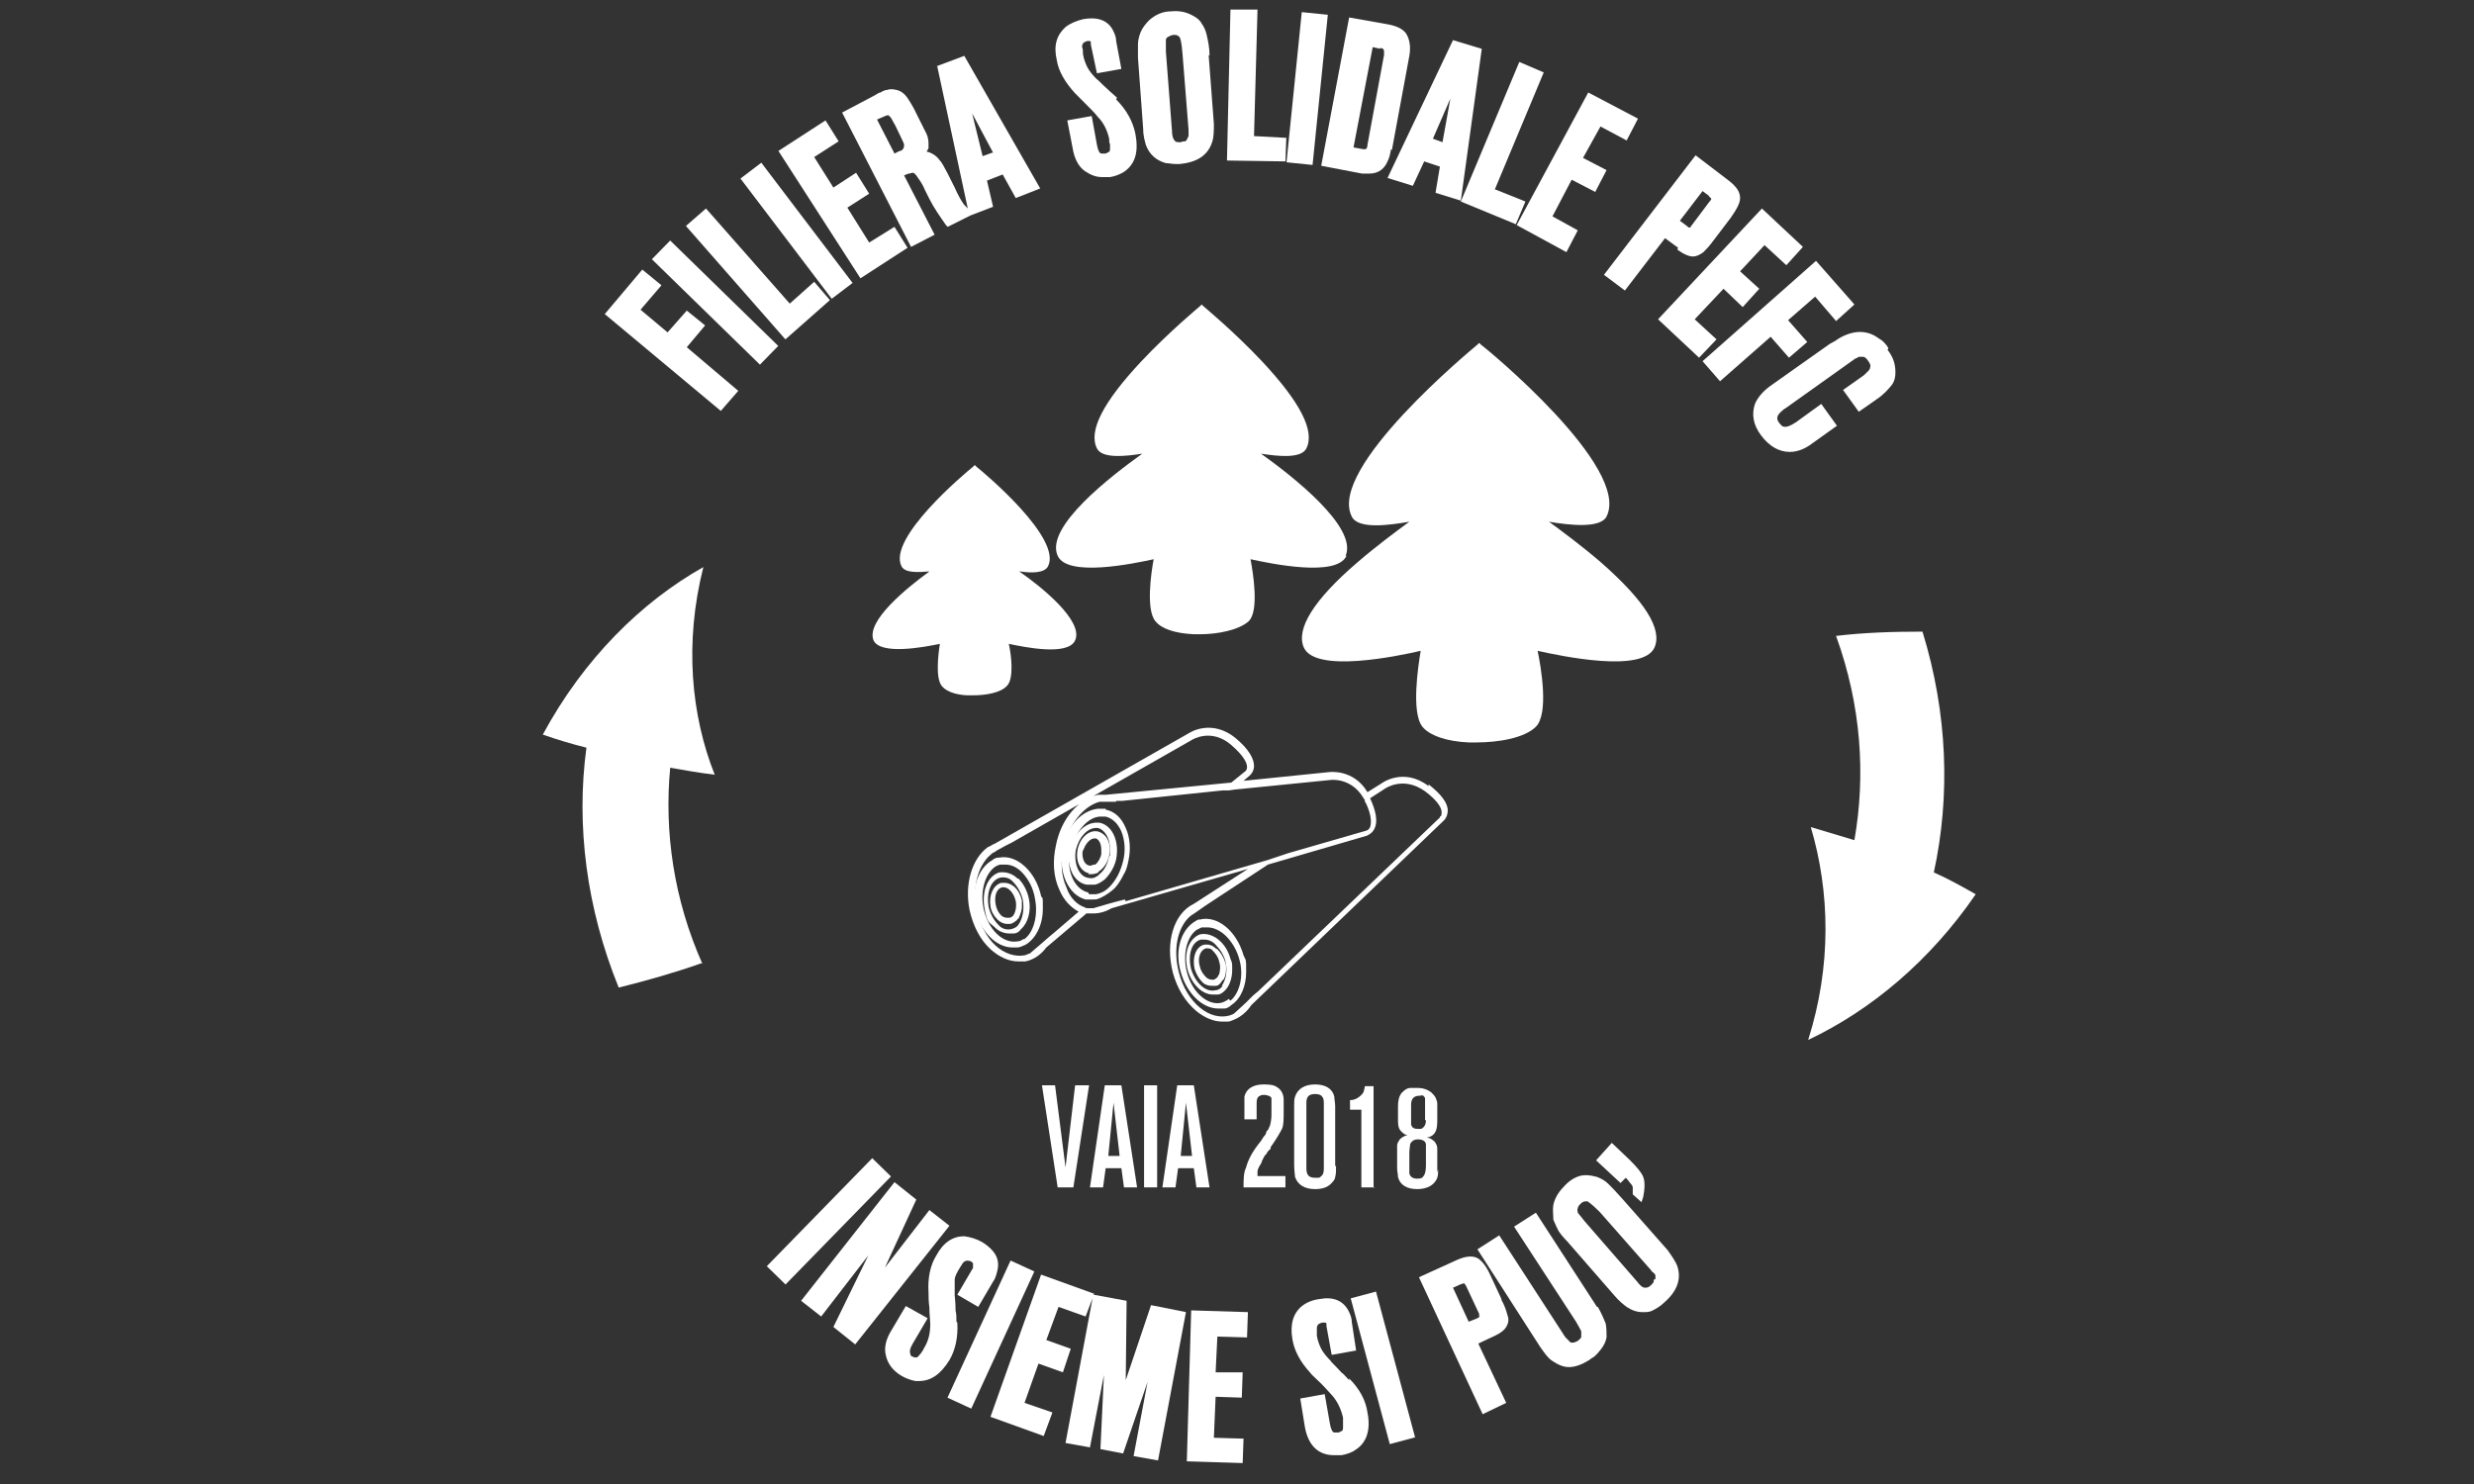 
<svg  xmlns="http://www.w3.org/2000/svg" version="1.1" viewBox="0 0 283.5 170.1">

  <rect x="0" y="0" width="283.5" height="170.1" fill="#333333" stroke="none"/>

  <g>
    <path fill="#FFFFFF" d="M116.9,65.5c1.3.2,2.8.2,3.2-.6,1.6-3.2-7.2-10.6-8.2-11.4l-.2-.2-.2.2c-1,.8-9.8,8.2-8.2,11.4.4.8,1.9.7,3.2.6-2.6,1.9-7.3,5.7-6.4,7.9.8,1.7,5.7.8,7.6.4-.2,1.3-.5,3.9.2,4.8.7.9,2.3,1.1,3.1,1.1.2,0,.3,0,.5,0,1.5,0,3.2-.3,3.9-1.1h0c.8-.8.5-3.5.2-4.8,1.9.4,6.8,1.4,7.6-.4,1-2.2-3.8-6.1-6.4-7.9Z"/>
    <path fill="#FFFFFF" d="M154.2,63.7c1.4-3.3-6.2-9.2-9.7-11.7,1.9.3,4.6.6,5.2-.6,1-2-.7-5.3-5.1-10-3.2-3.4-6.7-6.3-6.7-6.3l-.2-.2-.2.2s-3.5,2.9-6.7,6.3c-4.4,4.7-6.1,8-5.1,10,.6,1.2,3.3.9,5.2.6-3.5,2.5-11.2,8.4-9.7,11.7,1.1,2.5,8.7.9,11,.4-.3,1.6-.9,5.8.2,7.1.7.9,2.3,1.4,4.4,1.5.2,0,.5,0,.7,0,2.1,0,4.5-.5,5.6-1.5h0c1.2-1.2.5-5.5.2-7.1,2.3.5,9.9,2.1,11-.4Z"/>
    <path fill="#FFFFFF" d="M183.5,64.5c-2.2-1.9-4.5-3.6-6-4.7,2.3.4,5.9.8,6.6-.6,2.8-5.6-13.7-19.2-14.4-19.7l-.2-.2-.2.2c-.7.6-17.2,14.2-14.4,19.7.7,1.5,4.3,1,6.6.6-1.5,1.1-3.8,2.8-6,4.7-5,4.3-7,7.6-6.1,9.7,1.3,3,10.8,1,13.4.4-.3,1.8-1.1,7.1.2,8.7.8,1,2.8,1.7,5.3,1.8.3,0,.6,0,.9,0,2.5,0,5.5-.5,6.8-1.8,1.5-1.5.6-6.8.2-8.7,2.7.6,12.1,2.6,13.4-.4.9-2.1-1.1-5.3-6.1-9.7Z"/>
  </g>
  <g>
    <polygon fill="#FFFFFF" points="80.8 37.3 78.7 35.6 76.5 38.1 73.4 35.5 75.8 32.7 73.6 30.9 69.3 36 82.6 47.1 84.6 44.8 78.7 39.8 80.8 37.3"/>
    <rect fill="#FFFFFF" x="80.5" y="26.1" width="3" height="17.3" transform="translate(-.2 69.1) rotate(-45.7)"/>
    <polygon fill="#FFFFFF" points="90.5 34.8 80.9 23.9 78.6 25.9 90 38.9 95.1 34.4 93.3 32.3 90.5 34.8"/>
    <rect fill="#FFFFFF" x="89.8" y="17.9" width="3" height="17.3" transform="translate(2.5 60.5) rotate(-37.2)"/>
    <polygon fill="#FFFFFF" points="99.6 27.8 97.1 23.8 99.6 22.2 98.1 19.8 95.5 21.5 93.3 18 96.1 16.2 94.6 13.8 89.2 17.3 98.6 31.9 104 28.4 102.5 26 99.6 27.8"/>
    <path fill="#FFFFFF" d="M107.4,7.6l3.5,16.3c-.2-.2-.5-.5-.6-.7-.2-.3-.5-.8-.9-1.7l-.8-1.6c-.4-.7-.6-1.2-.9-1.5-.2-.3-.5-.6-.9-.8-.2-.1-.4-.2-.6-.2,0-.1.1-.2.2-.4,0-.2,0-.4,0-.6,0-.4-.1-.9-.4-1.4-.2-.4-.5-1-.9-1.8-.5-1.1-1-1.8-1.2-2.1-.3-.4-.7-.7-1.2-.8-.4-.1-.8-.1-1,0-.2,0-.5.1-.8.3-.2,0-.4.2-.8.4l-3.6,1.9,7.9,15.4,2.7-1.4-3.5-6.8.5-.2c.2,0,.4-.1.5-.1.1,0,.3.1.6.6.3.4.6.9.8,1.4l.5,1c.5,1,1.2,2,1.9,3l.2.2,2.6-1.3,2.6-1-.7-3,1.8-.7,1.5,2.7,2.8-1.1-8.7-15.2-3.2,1.2ZM113.7,17.5l-1.1.4-1.2-4.9,2.4,4.5ZM103.1,17.3l-.6.3-2-3.9.7-.3c.4-.2.6-.2.6-.2,0,0,0,0,.3.3.2.4.4.7.5.9.7,1.5,1,2,1,2.2,0,.2,0,.5-.4.7Z"/>
    <path fill="#FFFFFF" d="M128,11.2c-.3-.3-.7-.6-1-.9-1-.9-1.2-1.2-1.3-1.2-.5-.5-.9-1-1.1-1.4-.2-.4-.4-.9-.5-1.5,0-.3,0-.6-.1-.8,0-.1,0-.3.1-.4,0-.1.2-.2.5-.3,0,0,.2,0,.2,0,0,0,.1,0,.1,0,0,0,0,0,.1.1,0,0,0,.1,0,.1,0,0,0,.1,0,.2l.7,3.3,2.8-.5-.6-3.2c0-.5-.2-.9-.4-1.3-.6-1.1-1.8-1.5-3.4-1.2-.8.2-1.5.5-2,.9-1,.9-1.4,2.1-1,3.8.2,1.3,1,2.6,2.1,3.8.3.3.7.7,1.3,1.3.6.6,1,1,1.3,1.4.7.7,1.1,1.6,1.3,2.5,0,.3,0,.5.1.6,0,.1,0,.3,0,.5,0,.2,0,.3-.1.4,0,0-.2.1-.4.2-.2,0-.3,0-.5,0-.2,0-.4-.4-.5-1l-.6-3.3-2.8.5.6,3.1c.2,1.3.7,2.2,1.4,2.7.6.4,1.2.7,2,.7s.6,0,.9,0c.6-.1,1.1-.3,1.6-.6,1.3-.9,1.7-2.3,1.3-4.4-.3-1.4-1-2.7-2.2-3.9Z"/>
    <path fill="#FFFFFF" d="M138.6,6.4c0-1.1-.2-1.8-.3-2.3-.1-.5-.3-1-.6-1.4-.2-.4-.6-.7-1-.9-.7-.4-1.5-.6-2.5-.5-1,0-1.8.4-2.5,1-.4.4-.8.9-1,1.4-.2.5-.3,1-.3,1.4,0,.4,0,.9,0,1.5l.6,8.2c0,.8.2,1.4.3,1.8.4,1.1,1.2,1.8,2.3,2.1.3,0,.7.1,1.1.1s.3,0,.5,0c2-.2,3.2-1,3.7-2.5.2-.6.2-1.3.2-2.1l-.6-7.9ZM136.2,15.6c0,0-.1.2-.2.4,0,0,0,.1-.2.2-.1,0-.3,0-.5.1-.4,0-.6,0-.7-.2-.2-.2-.3-.6-.3-1.1l-.7-9.1c0-.6,0-1.1,0-1.3,0-.2.1-.3.3-.4.2-.1.4-.2.6-.2,0,0,0,0,.1,0,.4,0,.5.2.6.3,0,0,.2.4.3,1.8l.7,8.8c0,0,0,.2,0,.4,0,.3,0,.3,0,.3t0,0Z"/>
    <polygon fill="#FFFFFF" points="144.1 1.1 141 1.1 140.6 18.4 147.3 18.5 147.4 15.8 143.7 15.6 144.1 1.1"/>
    <rect fill="#FFFFFF" x="141.2" y="8.7" width="17.3" height="3" transform="translate(124.5 158.2) rotate(-84.2)"/>
    <path fill="#FFFFFF" d="M159.5,17.2l2-10.8c.2-1.1,0-2-.4-2.6-.4-.5-1-.8-2-1l-4.5-.8-3.2,17,4.7.9c.3,0,.6,0,.8,0,1.2,0,1.8-.7,2.1-1.4.2-.4.3-.8.4-1.4ZM158.1,5.5c.5,0,.5.3.5.4,0,0,0,.2,0,.4l-1.9,10.3h0c0,.4-.2.5-.2.5,0,0,0,0-.3,0l-1.1-.2,2.2-11.5.9.2Z"/>
    <path fill="#FFFFFF" d="M166.5,4.6l-7.5,15.8,2.9.9,1.3-2.8,1.8.6-.5,3,2.9.9,2.4-17.4-3.3-1ZM166.2,11.3l-.9,5-1.1-.4,2-4.6Z"/>
    <polygon fill="#FFFFFF" points="171.3 21.7 176.9 8.3 174.1 7.1 167.4 23.1 173.7 25.7 174.8 23.1 171.3 21.7"/>
    <polygon fill="#FFFFFF" points="182.8 22 184.1 19.5 181.4 18.1 183.4 14.5 186.4 16.1 187.7 13.6 182 10.6 173.8 25.8 179.5 28.9 180.8 26.4 177.9 24.8 180.1 20.6 182.8 22"/>
    <path fill="#FFFFFF" d="M192.2,28.6c.8.6,1.4.8,1.8.8.4,0,.8-.2,1.2-.5.3-.3.7-.7,1.2-1.4l1.9-2.5c.7-1,1.1-1.7,1.1-2.3,0-.7-.4-1.3-1.3-2l-3.8-2.9-10.5,13.7,2.4,1.8,4.6-6,1.5,1.1ZM195.8,22.5c.3.2.3.3.3.3,0,0,0,.1-.2.3l-2.1,2.8h0c-.1.2-.2.2-.2.2,0,0-.1,0-.3-.2l-.8-.6,2.6-3.4.8.6Z"/>
    <polygon fill="#FFFFFF" points="194.2 36.6 197.5 33.1 199.7 35.2 201.6 33.1 199.4 31.1 202.2 28.1 204.7 30.4 206.6 28.3 201.9 23.9 190 36.6 194.7 41 196.7 38.9 194.2 36.6"/>
    <polygon fill="#FFFFFF" points="205 41 207.1 39.2 204.9 36.7 208 34 210.4 36.8 212.5 34.9 208.1 29.9 195.1 41.4 197.1 43.7 202.9 38.6 205 41"/>
    <path fill="#FFFFFF" d="M216.4,39.9c-.3-.5-.7-.9-1.1-1.1-1.3-1-2.9-1-4.6,0-.4.3-.8.5-1,.6l-6.5,4.6c-1.2.8-1.8,1.6-2.1,2.3-.4,1.2-.2,2.4.7,3.6.9,1.2,2,1.9,3.3,1.9,0,0,0,0,0,0,.8,0,1.7-.3,2.6-1l2.8-2-1.8-2.5-2.9,2.1c-.6.4-1.1.6-1.4.5-.2,0-.3-.2-.5-.4-.4-.5-.3-.9.3-1.4,0,0,.2-.2.4-.3l8-5.7s.1,0,.4-.2c.2,0,.3,0,.5,0,.2,0,.4.2.6.5.2.3.3.5.2.7,0,.3-.3.5-.7.9l-2.4,1.7,1.8,2.5,2-1.4c.9-.6,1.4-1.2,1.8-1.7.3-.4.4-.9.4-1.4,0-.9-.2-1.7-.9-2.6Z"/>
  </g>
  <g>
    <rect fill="#FFFFFF" x="86.3" y="138.6" width="17.3" height="3" transform="translate(-71.6 110.1) rotate(-45.7)"/>
    <polygon fill="#FFFFFF" points="106.5 138.7 101.4 145.3 105 137.5 102.5 135.5 91.8 149.1 94.1 150.9 99.5 143.9 95.5 152.1 98 154.1 108.8 140.5 106.5 138.7"/>
    <path fill="#FFFFFF" d="M109.6,151.5c0-.5,0-.9-.1-1.3,0-1-.1-1.6-.1-1.7,0-.7,0-1.3,0-1.8,0-.4.3-.9.6-1.4.2-.3.3-.5.4-.6,0,0,.2-.2.4-.2.1,0,.3,0,.5.1,0,0,.1.1.2.2,0,0,0,.1,0,.1,0,0,0,.1,0,.2,0,.1,0,.2,0,.2,0,0,0,.1-.1.2l-1.7,2.9,2.4,1.4,1.7-2.9c.3-.4.4-.9.5-1.3.3-1.3-.3-2.3-1.7-3.2-.7-.4-1.4-.6-2.1-.7,0,0,0,0,0,0-1.3,0-2.4.7-3.2,2.2-.7,1.1-1,2.6-.9,4.2,0,.4,0,1,.1,1.8,0,.8.1,1.4.1,1.9,0,1-.2,1.9-.7,2.7-.1.2-.2.4-.3.5,0,.1-.2.2-.3.4-.1.1-.2.2-.3.2-.1,0-.3,0-.4-.1-.2,0-.3-.2-.3-.4-.1-.2,0-.6.3-1.1l1.7-2.9-2.5-1.4-1.6,2.7c-.7,1.1-.9,2.1-.7,2.9.2,1,.8,1.8,1.8,2.4.5.3,1.1.5,1.6.6.1,0,.3,0,.4,0,1.4,0,2.5-.8,3.5-2.4.7-1.2,1-2.7.9-4.3Z"/>
    <rect fill="#FFFFFF" x="104.9" y="151.5" width="17.3" height="3" transform="translate(-72.9 192.2) rotate(-65.3)"/>
    <polygon fill="#FFFFFF" points="129 158.2 129.1 149.1 125.3 148.4 125.4 148.3 119.3 146.1 113.5 162.4 119.6 164.6 120.6 161.9 117.4 160.8 119 156.3 121.8 157.3 122.7 154.6 119.9 153.6 121.3 149.8 124.4 150.9 125.2 148.8 122.1 165.4 124.9 165.9 126.5 157.6 126.1 166.1 128.7 166.6 131.5 158.4 129.9 166.9 132.7 167.4 135.9 150.4 131.9 149.6 129 158.2"/>
    <polygon fill="#FFFFFF" points="136 167.5 142.4 167.7 142.5 164.9 139.1 164.8 139.3 160.1 142.3 160.2 142.4 157.3 139.3 157.3 139.5 153.2 142.9 153.3 143 150.4 136.5 150.2 136 167.5"/>
    <path fill="#FFFFFF" d="M154.6,158.2c-.3-.3-.6-.7-.9-.9-.9-1-1.2-1.2-1.2-1.3-.5-.5-.9-1-1.1-1.4-.2-.4-.4-.9-.5-1.5,0-.3,0-.6,0-.8,0-.1,0-.3.1-.4,0-.1.2-.2.5-.3,0,0,.2,0,.3,0,0,0,.1,0,.1,0,0,0,0,0,.1.1,0,0,0,.1,0,.1,0,0,0,.1,0,.2l.6,3.3,2.8-.5-.5-3.3c0-.5-.2-.9-.4-1.3-.6-1.1-1.7-1.6-3.3-1.3-.8.1-1.5.4-2,.8-1,.8-1.4,2.1-1.1,3.8.2,1.3.9,2.6,2,3.8.2.3.7.7,1.3,1.3.6.6,1,1.1,1.3,1.4.6.7,1,1.6,1.2,2.5,0,.3,0,.5,0,.6,0,.1,0,.3,0,.5,0,.2,0,.3-.1.4,0,0-.2.1-.4.2-.2,0-.3,0-.5,0-.2,0-.4-.4-.5-1l-.6-3.4-2.8.5.5,3.1c.2,1.3.7,2.2,1.3,2.7.6.5,1.3.7,2.1.7s.5,0,.8,0c.6-.1,1.2-.3,1.6-.6,1.3-.8,1.8-2.3,1.4-4.3-.2-1.4-.9-2.7-2.1-3.9Z"/>
    <rect fill="#FFFFFF" x="157" y="148.1" width="3" height="17.3" transform="translate(-35.2 46.4) rotate(-15)"/>
    <path fill="#FFFFFF" d="M172.1,149l-1.3-2.8c-.5-1.1-1-1.7-1.5-2-.6-.3-1.4-.2-2.3.2l-4.4,2,7.3,15.7,2.7-1.3-3.2-6.8,1.7-.8c.9-.4,1.4-.8,1.6-1.3.2-.4.2-.8,0-1.3-.1-.4-.3-1-.7-1.7ZM169.6,150.9s0,0-.3.2l-1,.4-1.8-3.9.9-.4c.3-.1.4-.1.4-.1h0s0,0,.2.3l1.5,3.2c0,.2,0,.3,0,.3Z"/>
    <path fill="#FFFFFF" d="M183,149.8l-7-10.8-2.5,1.6,7.1,10.9c.3.5.5.9.6,1.1,0,.2,0,.4,0,.6,0,.2-.2.3-.4.5-.2.1-.4.2-.6.2-.1,0-.3,0-.4-.2-.2-.2-.3-.3-.4-.4-.1-.1-.2-.3-.4-.6l-7.2-11.1-2.5,1.6,7.2,11.2c.5.7.9,1.3,1.4,1.6.6.4,1.2.7,1.9.7s1.5-.3,2.3-.8c.2-.2.5-.3.7-.5.2-.2.4-.4.7-.8.3-.4.5-.8.6-1.3,0-.5,0-1.1-.1-1.6-.2-.5-.5-1.2-.9-1.9Z"/>
    <path fill="#FFFFFF" d="M192.2,145.1c-.2-.5-.6-1.1-1.1-1.8l-5.2-5.9c-.7-.8-1.2-1.3-1.6-1.7-.4-.4-.8-.6-1.3-.8-.4-.1-.8-.2-1.3-.2-.8,0-1.6.4-2.3,1.1-.7.7-1.2,1.4-1.4,2.3-.1.6,0,1.1,0,1.7.2.5.4.9.6,1.3.2.3.5.7,1,1.2l5.4,6.2c.5.6,1,1,1.4,1.3.6.4,1.2.6,1.8.6s.8,0,1.2-.2c.4-.2.9-.5,1.3-.9,1.5-1.3,2-2.7,1.5-4.2ZM189.5,146.7c0,0,0,.2,0,.2h0c0,.1-.2.3-.3.4-.3.3-.5.3-.7.3-.3,0-.6-.3-.9-.7l-6-6.9c-.5-.6-.7-.9-.8-1,0-.2-.1-.3,0-.5,0-.2.2-.4.3-.5.2-.2.4-.3.6-.3s.1,0,.2,0c0,0,.4.2,1.4,1.2l5.9,6.7s.1.2.3.3c.2.2.2.3.2.3,0,.1,0,.2,0,.4Z"/>
    <path fill="#FFFFFF" d="M186.1,134.8c.1.1.2.2.3.3,0,0,.2.2.4.5.2.2.3.4.3.5,0,.2,0,.4,0,.6v.2s1,.9,1,.9l.2-.6c.2-1,.2-1.8,0-2.3-.2-.5-.7-1.1-1.5-1.9l-2.1-2-1.8,2,2.8,2.6.7-.7Z"/>
  </g>
  <path fill="#FFFFFF" d="M80.5,110.5c-3.3-7.4-4.4-15.2-3.7-22.5,1.7.3,3.4.6,5.1.8-2.7-6.8-3.5-15.1-1.3-23.8-7.1,4-13.7,10.5-18.4,19.2,1.7.6,3.4,1.1,5,1.5-1.2,8.9,0,18.4,3.7,27.5,3.2-.8,6.4-1.7,9.5-2.8Z"/>
  <path fill="#FFFFFF" d="M210.4,72.9c2.9,8,3.4,16,2.1,23.4-1.7-.5-3.3-1-5-1.5,2.2,7.4,2.4,15.9-.3,24.4,7.2-3.4,14-9.1,19.2-16.7-1.6-.9-3.2-1.8-4.8-2.5,1.9-8.7,1.6-18.2-1.3-27.6-3.4,0-6.7.1-10,.5Z"/>
  <g>
    <path fill="#FFFFFF" d="M114.6,98.3c0,0-.1,0-.2,0-.2,0-.5.1-.7.3-1.6.9-2.4,3.2-1.9,5.6.5,2.6,2.4,4.4,4.2,4.4s.4,0,.6,0c.3,0,.6-.2.9-.3,1.2-.7,2-2.3,2-4.1s0-1-.2-1.5c-.6-2.8-2.8-4.8-4.8-4.4ZM117.3,107.6c-.2.2-.5.3-.7.3-1.7.3-3.4-1.4-3.9-3.8-.4-2,.2-4,1.4-4.8.2-.1.4-.2.6-.2h.1c.1,0,.3,0,.4,0,.8,0,1.5.4,2.1,1.1.6.7,1.1,1.6,1.3,2.8.4,2-.2,4-1.3,4.7Z"/>
    <path fill="#FFFFFF" d="M116.6,100.7c-.6-.6-1.4-.8-2.1-.7h0s0,0,0,0c-1.3.4-2,2.1-1.7,4s.6,1.7,1.2,2.3c.5.5,1.1.7,1.7.7s.3,0,.4,0c.4,0,.7-.2.9-.5.8-.7,1.2-2.1.9-3.5-.2-.9-.6-1.7-1.2-2.3ZM116.7,106c-.2.3-.5.4-.8.5-.5.1-1.1,0-1.5-.5-.5-.5-.9-1.2-1.1-2-.3-1.6.2-3.1,1.3-3.4h0c.5-.1,1.1,0,1.5.5.5.5.9,1.2,1.1,2,.2,1.1,0,2.2-.5,2.9Z"/>
    <path fill="#FFFFFF" d="M114.8,101.2h-.1c-.9.3-1.4,1.4-1.2,2.7.1.6.4,1.1.8,1.5.3.3.7.5,1.1.5s.2,0,.3,0c.3,0,.5-.2.8-.4h0c0,0,.1-.2.2-.2.2-.4.4-.9.4-1.4s0-.4,0-.7c-.3-1.3-1.2-2.1-2.2-2ZM116.2,104.8s0,0,0,0c-.1.2-.3.4-.6.4-.3,0-.6,0-.9-.3-.3-.3-.5-.7-.6-1.2-.2-1,.1-1.9.8-2,0,0,0,0,.1,0h0c.6,0,1.2.7,1.4,1.6.1.6,0,1.1-.2,1.5Z"/>
    <path fill="#FFFFFF" d="M163.7,90.1c-2.9-2.2-5.4-.3-5.4-.3l-1.6,1c-1.6-2.7-4.4-2.3-4.4-2.3l-9.8,1,.7-.6s.5-.4.5-1.1c0-.9-.7-2-2-3.1-2.8-2.4-5.4-.7-5.4-.7l-22.3,12.7c-.3.1-.5.3-.8.4-1.8,1.3-2.7,4.2-2.1,7.2.4,1.8,1.2,3.4,2.4,4.5,1,.9,2.1,1.4,3.2,1.4s.5,0,.8,0c1-.2,1.8-.8,2.4-1.6l4.6-3.9s0,0,0,0c.3,0,.5,0,.8,0,.7,0,1.4-.2,2.1-.6l15.6-4.5-6.2,4c-2.3,1.1-3.3,4.4-2.4,7.9.5,1.8,1.4,3.3,2.7,4.4,1,.8,2,1.2,3,1.2s.7,0,1-.1c.9-.3,1.7-.9,2.3-1.8l22.1-21.2s.4-.4.4-1.1c0-.9-.8-1.9-2.2-3ZM120.8,106.9l-.6.5-.8.7h0s-1.4,1.2-1.4,1.2h0c0,0,0,0,0,0-.2,0-.4.2-.6.2-1.1.2-2.3-.2-3.3-1.1-1.1-1-1.8-2.5-2.2-4.1-.5-2.7.2-5.2,1.7-6.4,0,0,0,0,.1-.1.2-.1.4-.2.5-.3l1.1-.6h0s0,0,0,0l.6-.3,20.7-11.8c0,0,2.2-1.4,4.5.6,1.5,1.3,1.8,2.1,1.8,2.5,0,.4-.2.5-.2.5l-1.6,1.3-14.4,1.4c-.3,0-.6,0-.9,0-2.2.5-4.2,2.7-4.8,5.8-.4,1.8-.3,3.6.4,5.1.5,1.2,1.3,2,2.2,2.5l-2.8,2.4ZM128.9,103.1h0s-.8.2-.8.2l-1.1.3-1.7.5h-.1s0,0,0,0c0,0,0,0,0,0-.2,0-.3,0-.5,0h0s0,0,0,0c-.1,0-.3,0-.4-.1-.9-.3-1.7-1.1-2.1-2.3-.6-1.3-.7-3-.3-4.6.6-2.7,2.3-4.7,4.1-5.2,0,0,0,0,0,0h0s.6,0,.6,0h1.3c0-.1,0-.1,0-.1h.7c0,0,11.5-1.2,11.5-1.2h.7c0,0,.7-.1.7-.1l11-1.1s2.3-.3,3.7,2c0,0,.1.2.2.3,0,0,0,0,0,.1,0,0,0,.2.1.2.8,1.7.6,2.5.5,2.8-.1.3-.4.4-.4.4l-9,2.6-1.2.4h0s-1.2.4-1.2.4l-16.2,4.7ZM165,93.7l-20.8,19.9-.6.5-.8.8-1.3,1.2h0c-.2.2-.4.2-.6.3-1.1.3-2.3,0-3.4-.9-1.1-.9-2-2.4-2.4-4-.7-2.6-.2-5.2,1.3-6.5,0,0,0,0,0,0h0s.6-.4.6-.4l1-.7.6-.4,6.7-4.4,11.3-3.3c0,0,.6-.2.9-.8.4-.8.2-2-.5-3.5l1.7-1.1c0,0,2.1-1.5,4.6.3,1.6,1.2,1.9,2,1.9,2.4,0,.4-.1.5-.2.5Z"/>
    <path fill="#FFFFFF" d="M137.6,105.4c0,0-.1,0-.2,0-.2,0-.4.2-.6.3-1.5,1-2.2,3.3-1.5,5.7.7,2.5,2.5,4.2,4.3,4.2s.5,0,.7,0c.3,0,.6-.2.8-.4,1.1-.7,1.7-2.2,1.7-3.8s0-1.2-.3-1.9c-.8-2.8-3-4.6-5-4.1ZM140.8,114.5c-.2.2-.5.3-.7.4-1.6.5-3.5-1.1-4.1-3.5-.5-2,0-4,1.1-4.8.2-.1.4-.2.6-.3,0,0,0,0,.1,0,.2,0,.4,0,.6,0,.7,0,1.5.4,2.1,1,.6.6,1.2,1.5,1.5,2.6.6,2,0,4-1,4.8Z"/>
    <path fill="#FFFFFF" d="M137.6,107.1s0,0-.1,0c0,0,0,0,0,0-1.3.5-1.9,2.2-1.4,4.1.5,1.7,1.7,2.8,2.9,2.8s.3,0,.5,0c.4,0,.7-.3.9-.5.5-.5.8-1.4.8-2.3s0-.8-.2-1.3c-.5-1.9-2.1-3.1-3.5-2.8ZM140.1,113c-.2.3-.5.5-.8.5-1.1.3-2.3-.8-2.8-2.4-.4-1.6,0-3.1,1.1-3.4h0c.1,0,.2,0,.4,0,.5,0,1,.2,1.4.7.4.4.8,1,1,1.7.3,1.1.1,2.2-.4,2.9Z"/>
    <path fill="#FFFFFF" d="M139.3,108.7c-.4-.4-.9-.5-1.4-.4,0,0,0,0,0,0h0c-.9.3-1.3,1.5-1,2.8.2.6.5,1.1.9,1.5.3.3.7.4,1.1.4s.2,0,.4,0c.3,0,.5-.2.7-.5,0,0,.1-.2.2-.2.2-.3.3-.8.3-1.2s0-.6-.1-.8c-.2-.6-.5-1.1-.9-1.5ZM139.6,111.8s0,0,0,0c0,.2-.3.4-.5.5-.3,0-.6,0-.9-.3-.3-.3-.6-.7-.7-1.2-.3-.9,0-1.9.7-2.1,0,0,0,0,.1,0,0,0,0,0,0,0,.2,0,.5,0,.7.3.3.3.6.7.7,1.2.2.6.1,1.1,0,1.5Z"/>
    <path fill="#FFFFFF" d="M126.7,92.7s0,0-.2,0c-.2,0-.5,0-.7,0-1.8.2-3.5,1.9-4,4.4-.6,2.8.6,5.5,2.6,6,.2,0,.4,0,.6,0s.1,0,.2,0c0,0,0,0,.1,0,.2,0,.4,0,.6-.1.5-.2,1-.5,1.5-.9.4-.3.7-.7,1-1.2.2-.3.3-.6.5-.9.2-.4.3-.8.4-1.3.3-1.3.2-2.7-.3-3.8-.5-1.2-1.3-1.9-2.3-2.1ZM124.7,102.3c-1.3-.3-2.2-1.8-2.2-3.6.1,1.4.9,2.5,2,2.7.1,0,.3,0,.4,0s.4,0,.6,0c.4-.1.7-.3,1.1-.6.6-.6,1.1-1.4,1.3-2.3.4-2-.4-3.9-1.9-4.2h-.1s0,0,0,0c-1-.1-2,.5-2.6,1.5.7-1.2,1.6-2.1,2.7-2.2,0,0,.2,0,.3,0s.2,0,.3,0h.1c.8.2,1.4.8,1.8,1.7.4,1,.5,2.2.2,3.4-.3,1.2-.8,2.2-1.6,3-.5.5-1,.7-1.5.8-.3,0-.5,0-.8,0ZM123.3,97.4c.3-1.4,1.3-2.5,2.3-2.5s.1,0,.2,0h0c.8.2,1.4,1.2,1.4,2.4s0,.6-.1.9c-.2.8-.5,1.5-1,1.9-.2.2-.3.3-.5.4-.3.2-.6.2-1,.1-1-.2-1.6-1.7-1.3-3.3Z"/>
    <path fill="#FFFFFF" d="M124.7,100.2c.1,0,.2,0,.3,0,.2,0,.4,0,.6-.1.1,0,.2,0,.3-.2.6-.4,1-1,1.2-1.8.3-1.3-.2-2.5-1.3-2.8,0,0,0,0,0,0-1-.2-2,.7-2.3,2-.3,1.4.3,2.6,1.3,2.8ZM124.1,97.6c.2-.8.8-1.5,1.3-1.5s0,0,.1,0c0,0,0,0,.1,0,.4.2.6.7.6,1.3s0,.4,0,.5c-.1.5-.4,1-.7,1.2,0,0,0,0-.1,0-.2,0-.4.2-.6.1-.6-.1-.9-1-.7-1.9Z"/>
  </g>
  <g>
    <path fill="#FFFFFF" d="M124.8,124.4l-1.8,11.7h-1.8l-1.8-11.7h1.5l1.2,9.4,1.1-9.4h1.5Z"/>
    <path fill="#FFFFFF" d="M130.3,136.1h-1.5l-.3-2.2h-1.8l-.3,2.2h-1.5l1.7-11.7h1.9l1.8,11.7ZM128.3,132.5l-.7-6.1-.6,6.1h1.4Z"/>
    <path fill="#FFFFFF" d="M132.6,136.1h-1.5v-11.7h1.5v11.7Z"/>
    <path fill="#FFFFFF" d="M138.6,136.1h-1.5l-.3-2.2h-1.8l-.3,2.2h-1.5l1.7-11.7h1.9l1.8,11.7ZM136.6,132.5l-.7-6.1-.6,6.1h1.4Z"/>
    <path fill="#FFFFFF" d="M147.2,136.1h-4.7c0-.9,0-1.7.3-2.3.2-.8.7-1.8,1.6-2.9.1-.1.2-.3.4-.6.2-.2.3-.4.3-.5s.1-.2.2-.3.1-.3.2-.4c.1-.3.2-.8.2-1.3v-1.2h0c0-.2,0-.3,0-.4,0,0,0-.2,0-.3,0-.1-.1-.2-.3-.3-.1,0-.3-.1-.5-.1s-.4,0-.5.1c-.3.1-.4.4-.4.8v1.9h-1.4v-1.8c0-.4,0-.7,0-.8.2-.9,1-1.4,2.2-1.4s1.4.2,1.8.5c.3.3.5.7.5,1.3,0,.3,0,.7,0,1.2,0,1,0,1.7-.2,2.1-.2.4-.6,1.1-1.3,2.1v.2c-.2.1-.3.3-.4.4,0,.1-.2.3-.3.4-.1.2-.2.4-.3.6,0,.2-.2.4-.3.6s-.2.4-.2.6c0,.2,0,.4,0,.5h3.2v1.3Z"/>
    <path fill="#FFFFFF" d="M153.1,133.6c0,.6,0,1-.1,1.3,0,.3-.3.6-.5.8-.4.4-1,.6-1.8.6-1.2,0-2-.5-2.3-1.4,0-.2-.1-.7-.1-1.4v-6.8c0-.4,0-.7.1-1,.3-.9,1.1-1.4,2.3-1.4s2,.5,2.2,1.4c0,.3.1.7.1,1.1v6.9ZM151.7,134v-7.4c0-.4,0-.7-.2-.9-.1-.2-.4-.3-.8-.3-.7,0-1,.3-1,1v7.5h0c0,.8.3,1.1,1,1.1s.4,0,.6-.1c.3-.2.4-.5.4-.9Z"/>
    <path fill="#FFFFFF" d="M157.5,136.1h-1.5v-8.9h-1.3v-1.1c.6,0,1-.3,1.3-.6.2-.2.3-.4.3-.5,0-.1.1-.3.1-.5h1v11.7Z"/>
    <path fill="#FFFFFF" d="M164.8,134c0,.4,0,.7-.1,1-.3.8-1.1,1.3-2.3,1.3s-2-.5-2.2-1.4c0-.3-.1-.6-.1-1v-1.4c0-.6,0-1,0-1.2,0-.3.2-.5.3-.7.2-.2.5-.4.9-.5-.3,0-.5-.2-.6-.3-.4-.3-.5-.7-.5-1.3v-1.7c0-.8.2-1.4.6-1.7.2-.2.5-.4.8-.4.2,0,.5,0,.8,0,.7,0,1.2.2,1.6.5.2.2.4.4.5.6.1.2.2.5.2.7,0,.2,0,.4,0,.8v.9c0,.6,0,1.1-.2,1.5s-.5.6-1,.7c.3,0,.6.2.7.3.2.1.3.3.4.5s.1.4.1.5c0,.2,0,.4,0,.6v2.1ZM163.4,133.6v-1.9c0-.2,0-.4,0-.5,0-.4-.4-.6-.9-.6s-.7.2-.9.5c0,.2-.1.5-.1,1.1v1.8c0,.2,0,.4,0,.5.1.4.4.6.9.6s.6-.1.8-.4c.1-.2.2-.5.2-1.1ZM163.3,128.4v-1.9c0-.1,0-.2,0-.3,0,0,0-.2,0-.3,0-.1-.1-.2-.2-.3s-.3,0-.5,0c-.6,0-.9.4-.9,1v1.9c0,.2,0,.3,0,.4.1.4.4.5.8.5s.4,0,.5-.1c.2-.1.4-.4.4-.9Z"/>
  </g>
</svg>
